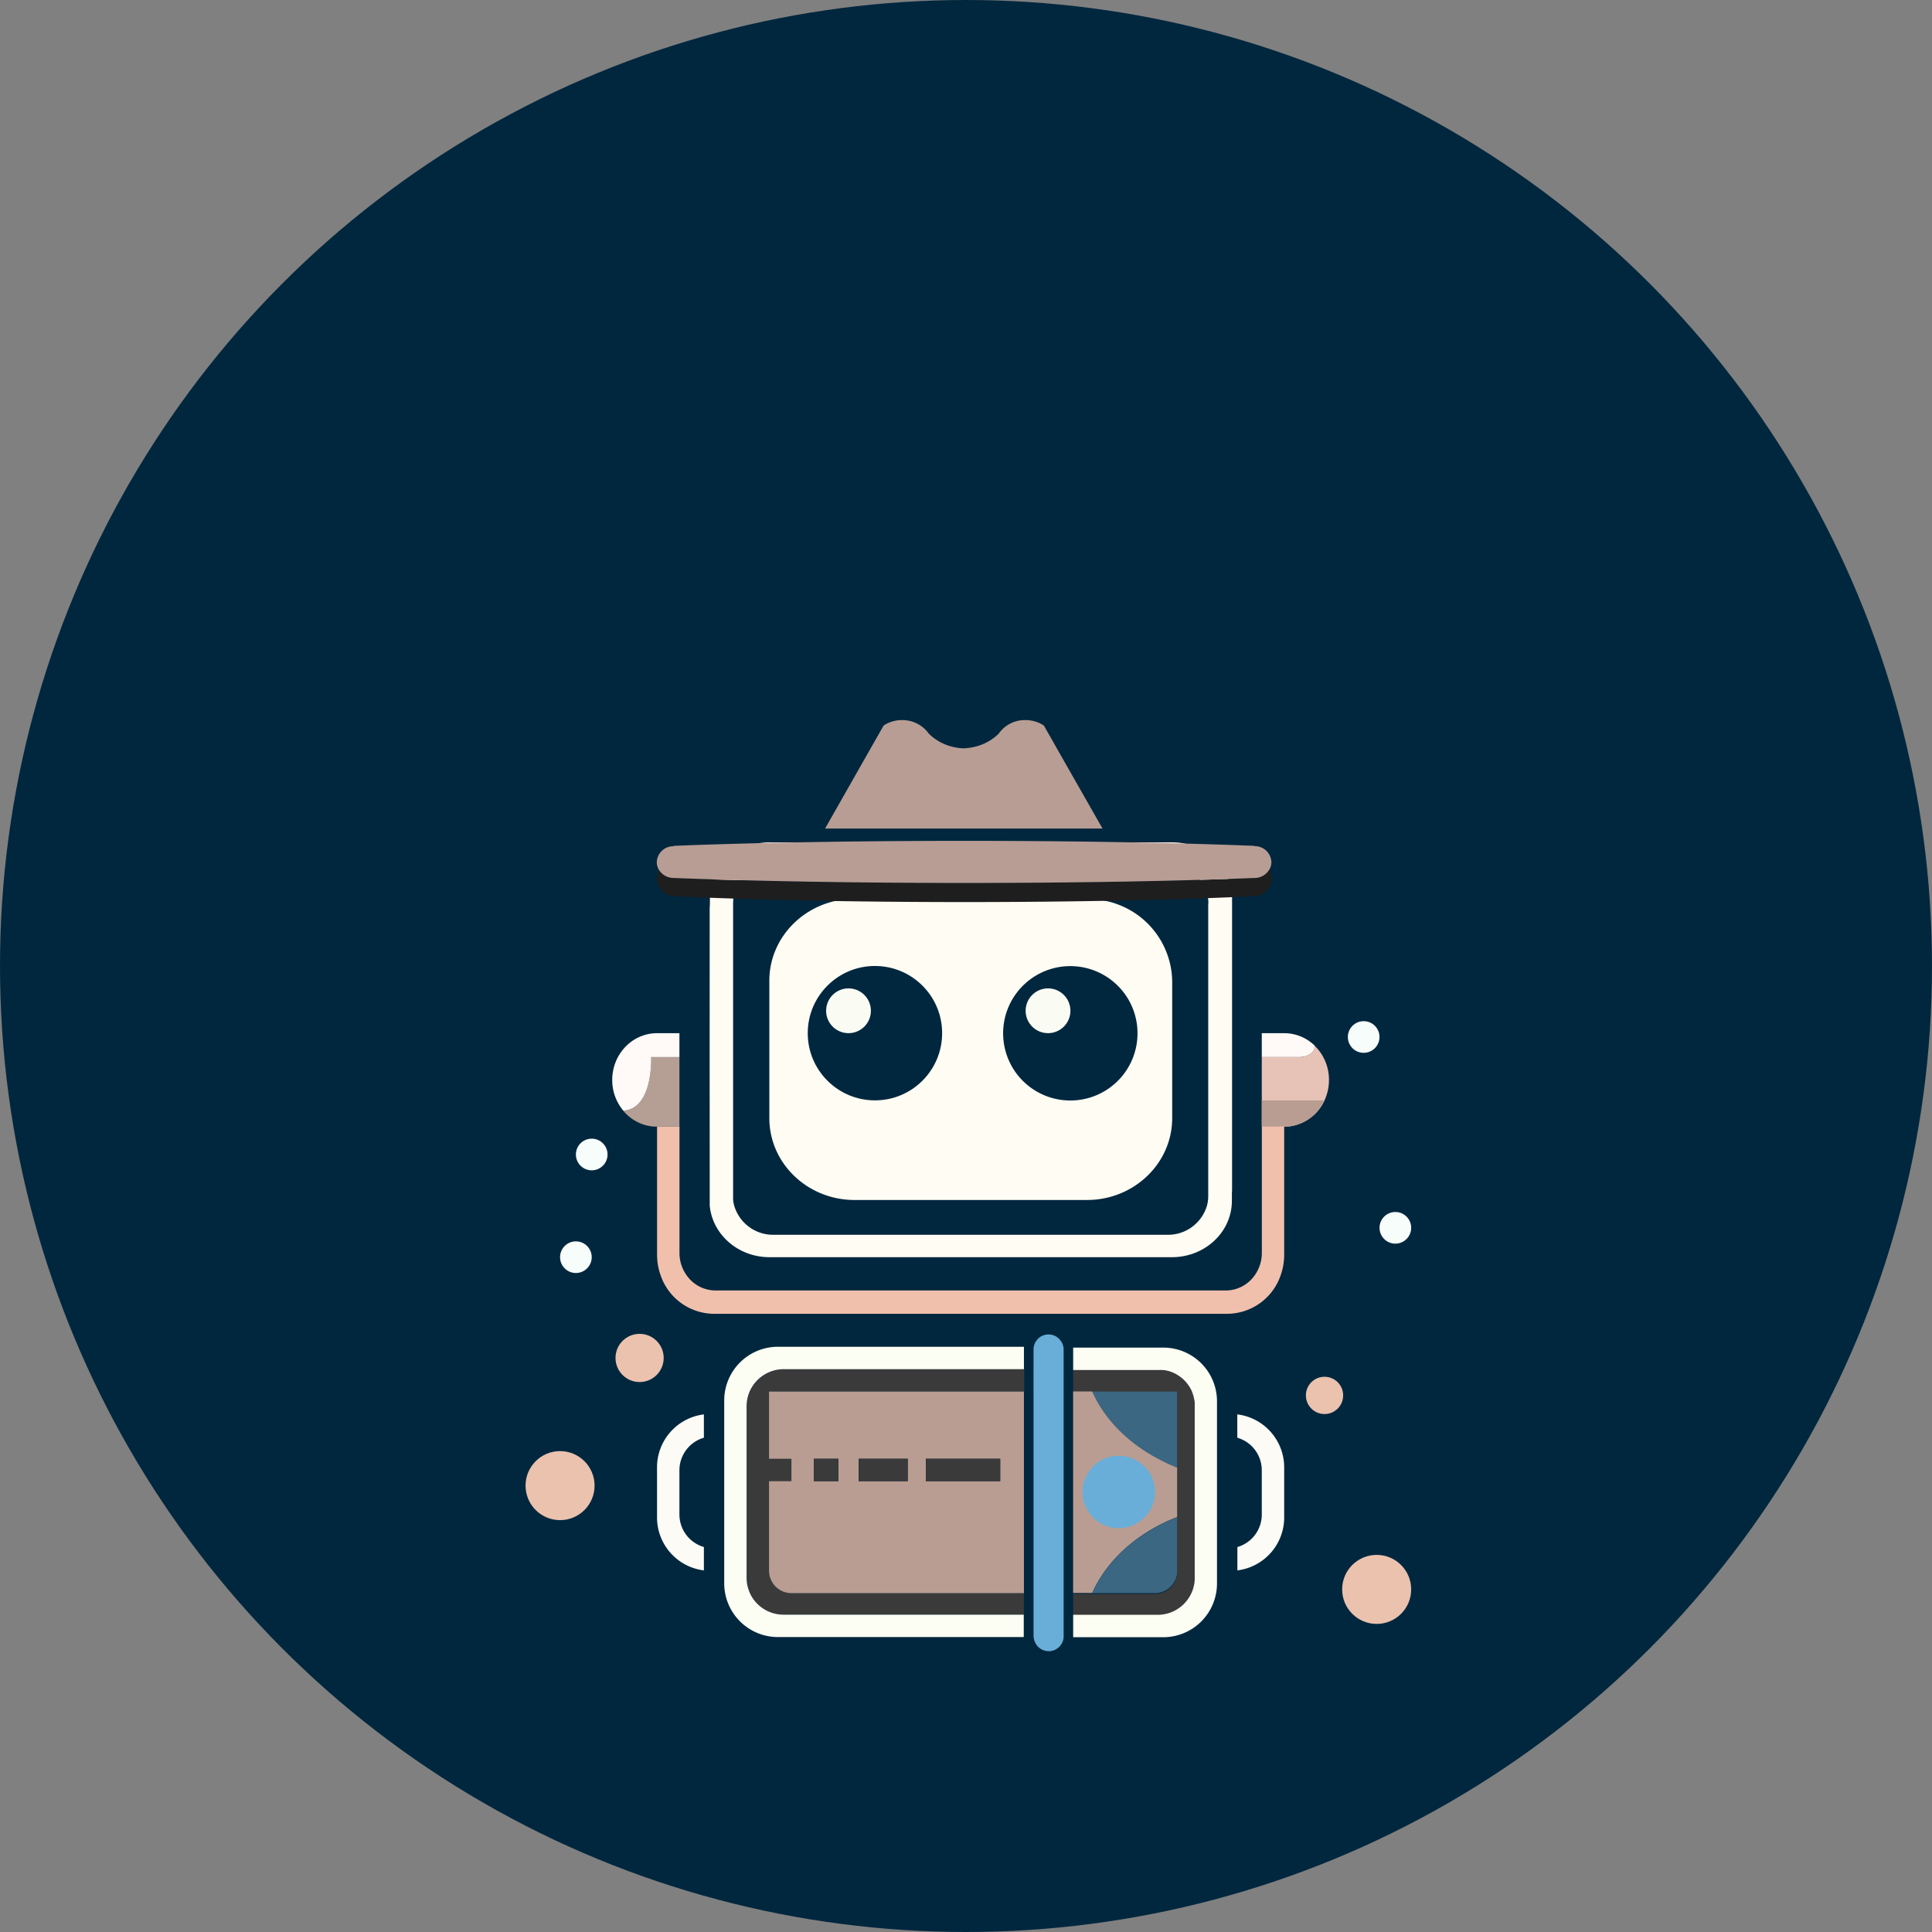 <svg xmlns="http://www.w3.org/2000/svg" viewBox="0 0 776.3 776.3"><rect x="0" y="0" width="776.3" height="776.3" fill="#808080" stroke="none"/><defs><style>.cls-1{fill:#01273e;}.cls-2{fill:#f7fdfb;}.cls-3{fill:#ebc2ae;}.cls-4{fill:#fffcf3;}.cls-15,.cls-5{fill:none;}.cls-5{stroke:#000;stroke-miterlimit:10;}.cls-6{fill:#b59f94;}.cls-7{fill:#fff9f7;}.cls-8{fill:#e7c3b7;}.cls-9{fill:#3a3a3a;}.cls-10{fill:#fcfef3;}.cls-11{fill:#3b6782;}.cls-12{fill:#3c6583;}.cls-13{fill:#fcfbf6;}.cls-14{fill:#b99d92;}.cls-16{fill:#69aed8;}.cls-17{fill:#fafbf3;}.cls-18{fill:#f0c0ac;}.cls-19{fill:#b89d94;}.cls-20{fill:#1e1e1e;}</style></defs><g id="Layer_2" data-name="Layer 2"><g id="Layer_21" data-name="Layer 21"><circle class="cls-1" cx="388.15" cy="388.15" r="388.15"/></g><g id="bubble_motif" data-name="bubble motif"><circle class="cls-2" cx="237.76" cy="463.89" r="6.36"/><circle class="cls-2" cx="231.4" cy="505.15" r="6.36"/><circle class="cls-3" cx="532.21" cy="560.69" r="7.49"/><circle class="cls-3" cx="225.04" cy="596.94" r="13.87"/><circle class="cls-3" cx="553.16" cy="638.64" r="13.87"/><circle class="cls-2" cx="547.94" cy="416.68" r="6.36"/><circle class="cls-2" cx="560.67" cy="493.35" r="6.36"/><circle class="cls-3" cx="257" cy="545.64" r="9.68"/></g><g id="robologo"><path class="cls-4" d="M471,394.06v55.22c0,18.16-15.34,32.89-34.25,32.89H343.38c-18.91,0-34.25-14.73-34.25-32.89V394.06c0-13.34,8.29-24.83,20.18-30h0a35.23,35.23,0,0,1,14.05-2.89h93.41a35.77,35.77,0,0,1,8.33,1,35.07,35.07,0,0,1,6.56,2.28h0A33.51,33.51,0,0,1,471,394.06Z"/><path class="cls-5" d="M475.18,658.13h0"/><circle class="cls-1" cx="351.56" cy="415.14" r="27"/><path class="cls-6" d="M273,424.76v27.85H262a17.72,17.72,0,0,1-11.56-6.3l0,0c12.07-.72,11.2-21.53,11.2-21.53Z"/><path class="cls-7" d="M261.66,424.76s.87,20.81-11.2,21.53A19.14,19.14,0,0,1,246,433.94c0-10.38,8.06-18.79,18-18.79h9v9.61Z"/><path class="cls-7" d="M528.41,420.3c-.5,4.64-6.47,4.46-6.47,4.46H507v-9.61h9A17.53,17.53,0,0,1,528.41,420.3Z"/><path class="cls-8" d="M534,433.94a19.3,19.3,0,0,1-1.5,7.52c-.1.23-.2.47-.32.69A18,18,0,0,1,518,452.61H507V424.76h14.91s6,.18,6.47-4.46A19.13,19.13,0,0,1,534,433.94Z"/><path class="cls-1" d="M300,633.94V567.85h0v66c0,.51,0,1,.08,1.52A14.46,14.46,0,0,1,300,633.94Zm172-82.09-.48-.25c.33.16.64.32.95.5Zm6.31,6.33c.15.29.29.58.42.89A6,6,0,0,0,478.34,558.18Zm1.68,6.11c0-.19,0-.39,0-.58l-.06-.58c0-.25-.08-.51-.13-.76a14.87,14.87,0,0,1,.24,2.69v0C480,564.8,480,564.55,480,564.29Zm-1.21-5.14h0l.07.15Z"/><path class="cls-9" d="M480,564.29c0-.19,0-.39,0-.58l-.06-.58c0-.25-.08-.51-.13-.76s-.11-.51-.17-.76a3.38,3.38,0,0,0-.08-.34l0-.09c-.06-.23-.12-.46-.2-.68s-.14-.44-.22-.66-.12-.31-.19-.46a.13.13,0,0,0,0-.08l-.06-.15h0s0,0,0,0l0,0a6,6,0,0,0-.42-.89c-.16-.32-.34-.64-.53-.94s-.31-.49-.48-.72a.61.61,0,0,0-.07-.1.38.38,0,0,0-.09-.13l-.13-.17a5.34,5.34,0,0,0-.48-.61,7.45,7.45,0,0,0-.71-.79,8.16,8.16,0,0,0-.73-.71h0l0,0,0,0a7.76,7.76,0,0,0-.79-.65c-.26-.21-.52-.4-.79-.58s-.35-.24-.52-.34l-.46-.28-.47-.25-.48-.25-.49-.22c-.27-.12-.53-.22-.8-.32l-.73-.25-.1,0-.43-.12c-.31-.09-.63-.16-.95-.22l-.28-.06h-.07l-.32,0-.55-.07-.29,0-.22,0a4,4,0,0,0-.49,0l-.7,0H431.21v9H473v72c0,.31,0,.62,0,.92a8.13,8.13,0,0,1-.13.84,7.37,7.37,0,0,1-.2.81,3.85,3.85,0,0,1-.2.57,9,9,0,0,1-8.42,5.86H431.21v8.65h35.2A14.92,14.92,0,0,0,480,635.41c0-.24,0-.48.05-.72s0-.5,0-.75V565.06C480,564.8,480,564.55,480,564.29Z"/><path class="cls-9" d="M309,559.15v27h9v9h-9v36c0,.31,0,.62.05.92a8.13,8.13,0,0,0,.13.84,7.37,7.37,0,0,0,.2.81,3.85,3.85,0,0,0,.2.57,9,9,0,0,0,8.42,5.86h93.43v8.7H315a14.83,14.83,0,0,1-10.17-4c-.18-.16-.35-.33-.52-.51l0,0c-.18-.17-.34-.35-.5-.53s-.36-.42-.53-.64a14.82,14.82,0,0,1-1.64-2.6l0-.07c-.16-.33-.31-.66-.45-1s-.27-.74-.39-1.12-.14-.47-.2-.71a13.51,13.51,0,0,1-.39-2.2,14.46,14.46,0,0,1-.07-1.47V567.85h0v-2.79a14.92,14.92,0,0,1,14.91-14.91h96.52v9Z"/><path class="cls-1" d="M478.87,559.3l-.07-.15h0Z"/><path class="cls-10" d="M478.81,559.15h0l.07.15Zm1.22,8.7v0Z"/><path class="cls-10" d="M300,565.06v2.79h0v66.09a14.46,14.46,0,0,0,.07,1.47,13.51,13.51,0,0,0,.39,2.2c.06.24.12.48.2.71s.25.76.39,1.12.29.68.45,1l0,.07a14.82,14.82,0,0,0,1.64,2.6c.17.22.35.43.53.64s.32.36.5.53l0,0c.17.18.34.35.52.51a14.83,14.83,0,0,0,10.17,4h96.5v9H312.63A21.59,21.59,0,0,1,291,636.27v-5.12h0V562.73a21.58,21.58,0,0,1,21.58-21.58h98.85v9H314.94A14.92,14.92,0,0,0,300,565.06Z"/><path class="cls-10" d="M489,562.73v68.42h0v5.12a21.59,21.59,0,0,1-21.59,21.58H431.21v-9h33.9c.4,0,.78,0,1.17-.05h.13A14.92,14.92,0,0,0,480,635.41c0-.24,0-.48.05-.72s0-.5,0-.75V565.06c0-.26,0-.51,0-.77s0-.39,0-.58l-.06-.58c0-.25-.08-.51-.13-.76s-.11-.51-.17-.76a3.38,3.38,0,0,0-.08-.34l0-.09c-.06-.23-.12-.46-.2-.68s-.14-.44-.22-.66-.12-.31-.19-.46a.13.13,0,0,0,0-.08l-.06-.15h0s0,0,0,0l0,0a6,6,0,0,0-.42-.89c-.16-.32-.34-.64-.53-.94s-.31-.49-.48-.72a.61.61,0,0,0-.07-.1.38.38,0,0,0-.09-.13l-.13-.17a5.34,5.34,0,0,0-.48-.61,7.45,7.45,0,0,0-.71-.79,8.16,8.16,0,0,0-.73-.71h0l0,0,0,0a7.76,7.76,0,0,0-.79-.65c-.26-.21-.52-.4-.79-.58s-.35-.24-.52-.34l-.46-.28c-.31-.18-.62-.34-.95-.5l-.49-.22c-.27-.12-.53-.22-.8-.32l-.73-.25-.1,0-.43-.12c-.31-.09-.63-.16-.95-.22l-.28-.06h-.07l-.32,0-.55-.07-.29,0-.22,0a4,4,0,0,0-.49,0l-.7,0H431.21v-9h36.25A21.58,21.58,0,0,1,489,562.73Z"/><path class="cls-11" d="M473,559.15v30.56a72.29,72.29,0,0,1-7.77-3.56c-12.1-6.41-21.45-15.87-26.37-27Z"/><path class="cls-12" d="M478.87,559.3l-.07-.15h0Z"/><path class="cls-13" d="M516,589.6v20.1A21.43,21.43,0,0,1,497.19,631v-9.37A13.62,13.62,0,0,0,507,608.53V590.77a13.62,13.62,0,0,0-9.84-13.08v-9.37A21.43,21.43,0,0,1,516,589.6Z"/><path class="cls-13" d="M273,590.77v17.76a13.62,13.62,0,0,0,9.83,13.08V631A21.43,21.43,0,0,1,264,609.7V589.6a21.43,21.43,0,0,1,18.83-21.28v9.37A13.62,13.62,0,0,0,273,590.77Z"/><path class="cls-14" d="M473,589.71v19.88c-.37.13-.73.27-1.09.42l-.07,0-1.23.52-1.28.56c-14.08,6.37-25,16.67-30.47,29h-7.67v-81h7.67c4.92,11.13,14.27,20.59,26.37,27A72.29,72.29,0,0,0,473,589.71Z"/><path class="cls-14" d="M309,559.15v27h9v9h-9v36c0,.31,0,.62.05.92a8.13,8.13,0,0,0,.13.84,7.37,7.37,0,0,0,.2.81,3.85,3.85,0,0,0,.2.57,9,9,0,0,0,8.42,5.86h93.43v-81Zm27.86,36H327v-9h9.86Zm27.87,0H345v-9h19.73Zm37.15,0H372v-9h29.88Z"/><rect class="cls-9" x="327.03" y="586.15" width="9.86" height="9"/><rect class="cls-9" x="345.03" y="586.15" width="19.73" height="9"/><rect class="cls-9" x="372.03" y="586.15" width="29.88" height="9"/><polyline class="cls-15" points="408.86 648.8 408.86 648.85 408.86 649.15"/><polyline class="cls-15" points="300.04 631.15 300.02 631.15 291.04 631.15 291.02 631.15"/><line class="cls-15" x1="282.86" y1="630.98" x2="282.86" y2="621.61"/><line class="cls-15" x1="291.03" y1="631.15" x2="291.03" y2="562.73"/><line class="cls-15" x1="282.86" y1="577.69" x2="282.86" y2="568.32"/><line class="cls-15" x1="497.2" y1="630.98" x2="497.2" y2="621.61"/><line class="cls-15" x1="497.2" y1="577.69" x2="497.2" y2="568.32"/><path class="cls-16" d="M427.38,542.22v115a6,6,0,0,1-11.64,2.28,5.94,5.94,0,0,1-.45-2.28v-115a6,6,0,0,1,1.59-4.07L417,538a6,6,0,0,1,8.58,0,1.71,1.71,0,0,1,.18.2,3.08,3.08,0,0,1,.24.27A6,6,0,0,1,427.38,542.22Z"/><path class="cls-1" d="M457.06,415.2a26.93,26.93,0,0,1-9.19,20.3l-.09.07a26.34,26.34,0,0,1-4.86,3.37h0a27,27,0,1,1,5-44l.32.28A26.92,26.92,0,0,1,457.06,415.2Z"/><circle class="cls-17" cx="421.11" cy="406.14" r="9"/><path class="cls-14" d="M532.21,442.15A18,18,0,0,1,518,452.61H507V442.15Z"/><line class="cls-15" x1="291.06" y1="637.71" x2="291.03" y2="637.71"/><path class="cls-11" d="M473,609.59v21.56c0,.31,0,.62,0,.92a8.13,8.13,0,0,1-.13.84,7.37,7.37,0,0,1-.2.81,3.85,3.85,0,0,1-.2.57,9,9,0,0,1-8.42,5.86H438.88c5.46-12.36,16.39-22.66,30.47-29l1.28-.56,1.23-.52.07,0C472.29,609.86,472.65,609.72,473,609.59Z"/><path class="cls-4" d="M285.2,363.4l-.08,49.5v59.52l-.07-41.7V365.9A20.59,20.59,0,0,1,285.2,363.4Z"/><circle class="cls-17" cx="340.94" cy="406.14" r="9"/><path class="cls-4" d="M285.13,478.06c0-.11,0-.23,0-.34v.34Z"/><path class="cls-4" d="M495,359.24c-1.06-11.64-11.42-20.77-24-20.77H309.25c-12.62,0-23,9.13-24,20.77v4.16l-.08,49.5v71.48c1.06,11.64,11.42,20.77,24,20.77H470.9c12.62,0,23-9.13,24-20.77q.09-1,.09-2v-2.94c.05-.57.07-1.16.07-1.74V361.22Q495.1,360.22,495,359.24Zm-9.52,121.39a14.55,14.55,0,0,1-.49,3.75,16.3,16.3,0,0,1-16,11.77h-158a16.29,16.29,0,0,1-16-11.77,13.8,13.8,0,0,1-.42-2.41V363a14.55,14.55,0,0,1,.49-3.75,16.29,16.29,0,0,1,16-11.77h158a16.3,16.3,0,0,1,16,11.77,14.55,14.55,0,0,1,.49,3.75h-.07Z"/><path class="cls-18" d="M518,452.61a16.36,16.36,0,0,1-2,.12v51.42a24.68,24.68,0,0,1-1.46,8.38,22.81,22.81,0,0,1-21.29,15.37H286.77a22.81,22.81,0,0,1-21.29-15.37,24.68,24.68,0,0,1-1.46-8.38V452.73a16.36,16.36,0,0,1-2-.12h11v50.8a15.47,15.47,0,0,0,2.94,9.12,14.22,14.22,0,0,0,11.51,6h205.1a14.22,14.22,0,0,0,11.51-6,15.47,15.47,0,0,0,2.94-9.12v-50.8Z"/><path class="cls-16" d="M464.12,599.47a14.58,14.58,0,0,1-14.57,14.58,11.69,11.69,0,0,1-1.46-.08l-.19,0h0a14.57,14.57,0,0,1-1-28.8c.34-.07.67-.11,1-.15h0a1.25,1.25,0,0,0,.19,0,14,14,0,0,1,1.46-.07,14.54,14.54,0,0,1,8.26,2.56,11.94,11.94,0,0,1,1.52,1.22.93.93,0,0,1,.18.16l.13.13.36.36a1.42,1.42,0,0,1,.24.25c.2.21.4.44.57.65s.18.22.27.34a12.69,12.69,0,0,1,1.1,1.64,9.5,9.5,0,0,1,.48.89c.07.16.15.31.21.47a4.58,4.58,0,0,1,.2.46c.07.2.15.39.21.59s.13.36.19.55a5.15,5.15,0,0,1,.2.7,6.91,6.91,0,0,1,.17.76,1,1,0,0,1,.05.24c.05.25.08.51.12.77a8.85,8.85,0,0,1,.08.9Q464.12,599,464.12,599.47Z"/></g><g id="small_har" data-name="small har"><path class="cls-19" d="M443,332.91H331.53l21.67-38.13,1.86-3.26a13.36,13.36,0,0,1,7.43-2.18,13,13,0,0,1,10.71,5.44,19.93,19.93,0,0,0,7.19,4.57,21.9,21.9,0,0,0,6.59,1.34,22.35,22.35,0,0,0,6.89-1.27,20,20,0,0,0,7.43-4.64A12.73,12.73,0,0,1,412,289.34a13.36,13.36,0,0,1,7.43,2.18l1.86,3.26.85,1.49,2.91,5.14Z"/><path class="cls-20" d="M511,352.68a7.16,7.16,0,0,1-6.87,7.42H504c-31.35,1.48-72,2.36-116.41,2.36h-.21c-44.45,0-85.13-.88-116.53-2.35a7.15,7.15,0,0,1-6.86-7.42,7.66,7.66,0,0,1,.71-3.26,6.93,6.93,0,0,0,6,3.36c31.4,1.26,72.08,2,116.53,2h.21c44.41,0,85.06-.76,116.41-2H504a6.9,6.9,0,0,0,6.17-3.59A7.79,7.79,0,0,1,511,352.68Z"/><path class="cls-19" d="M510.86,346.39a5.9,5.9,0,0,1-.7,2.8,6.9,6.9,0,0,1-6.17,3.59h-.12c-31.35,1.27-72,2-116.41,2h-.21c-44.45,0-85.13-.76-116.53-2a6.93,6.93,0,0,1-6-3.36,6,6,0,0,1-.82-3,6.64,6.64,0,0,1,6.86-6.39v-.16c29.54-1.18,67.29-1.91,108.65-2h16.34c41.23.09,78.85.83,108.28,2V340A6.64,6.64,0,0,1,510.86,346.39Z"/></g></g></svg>